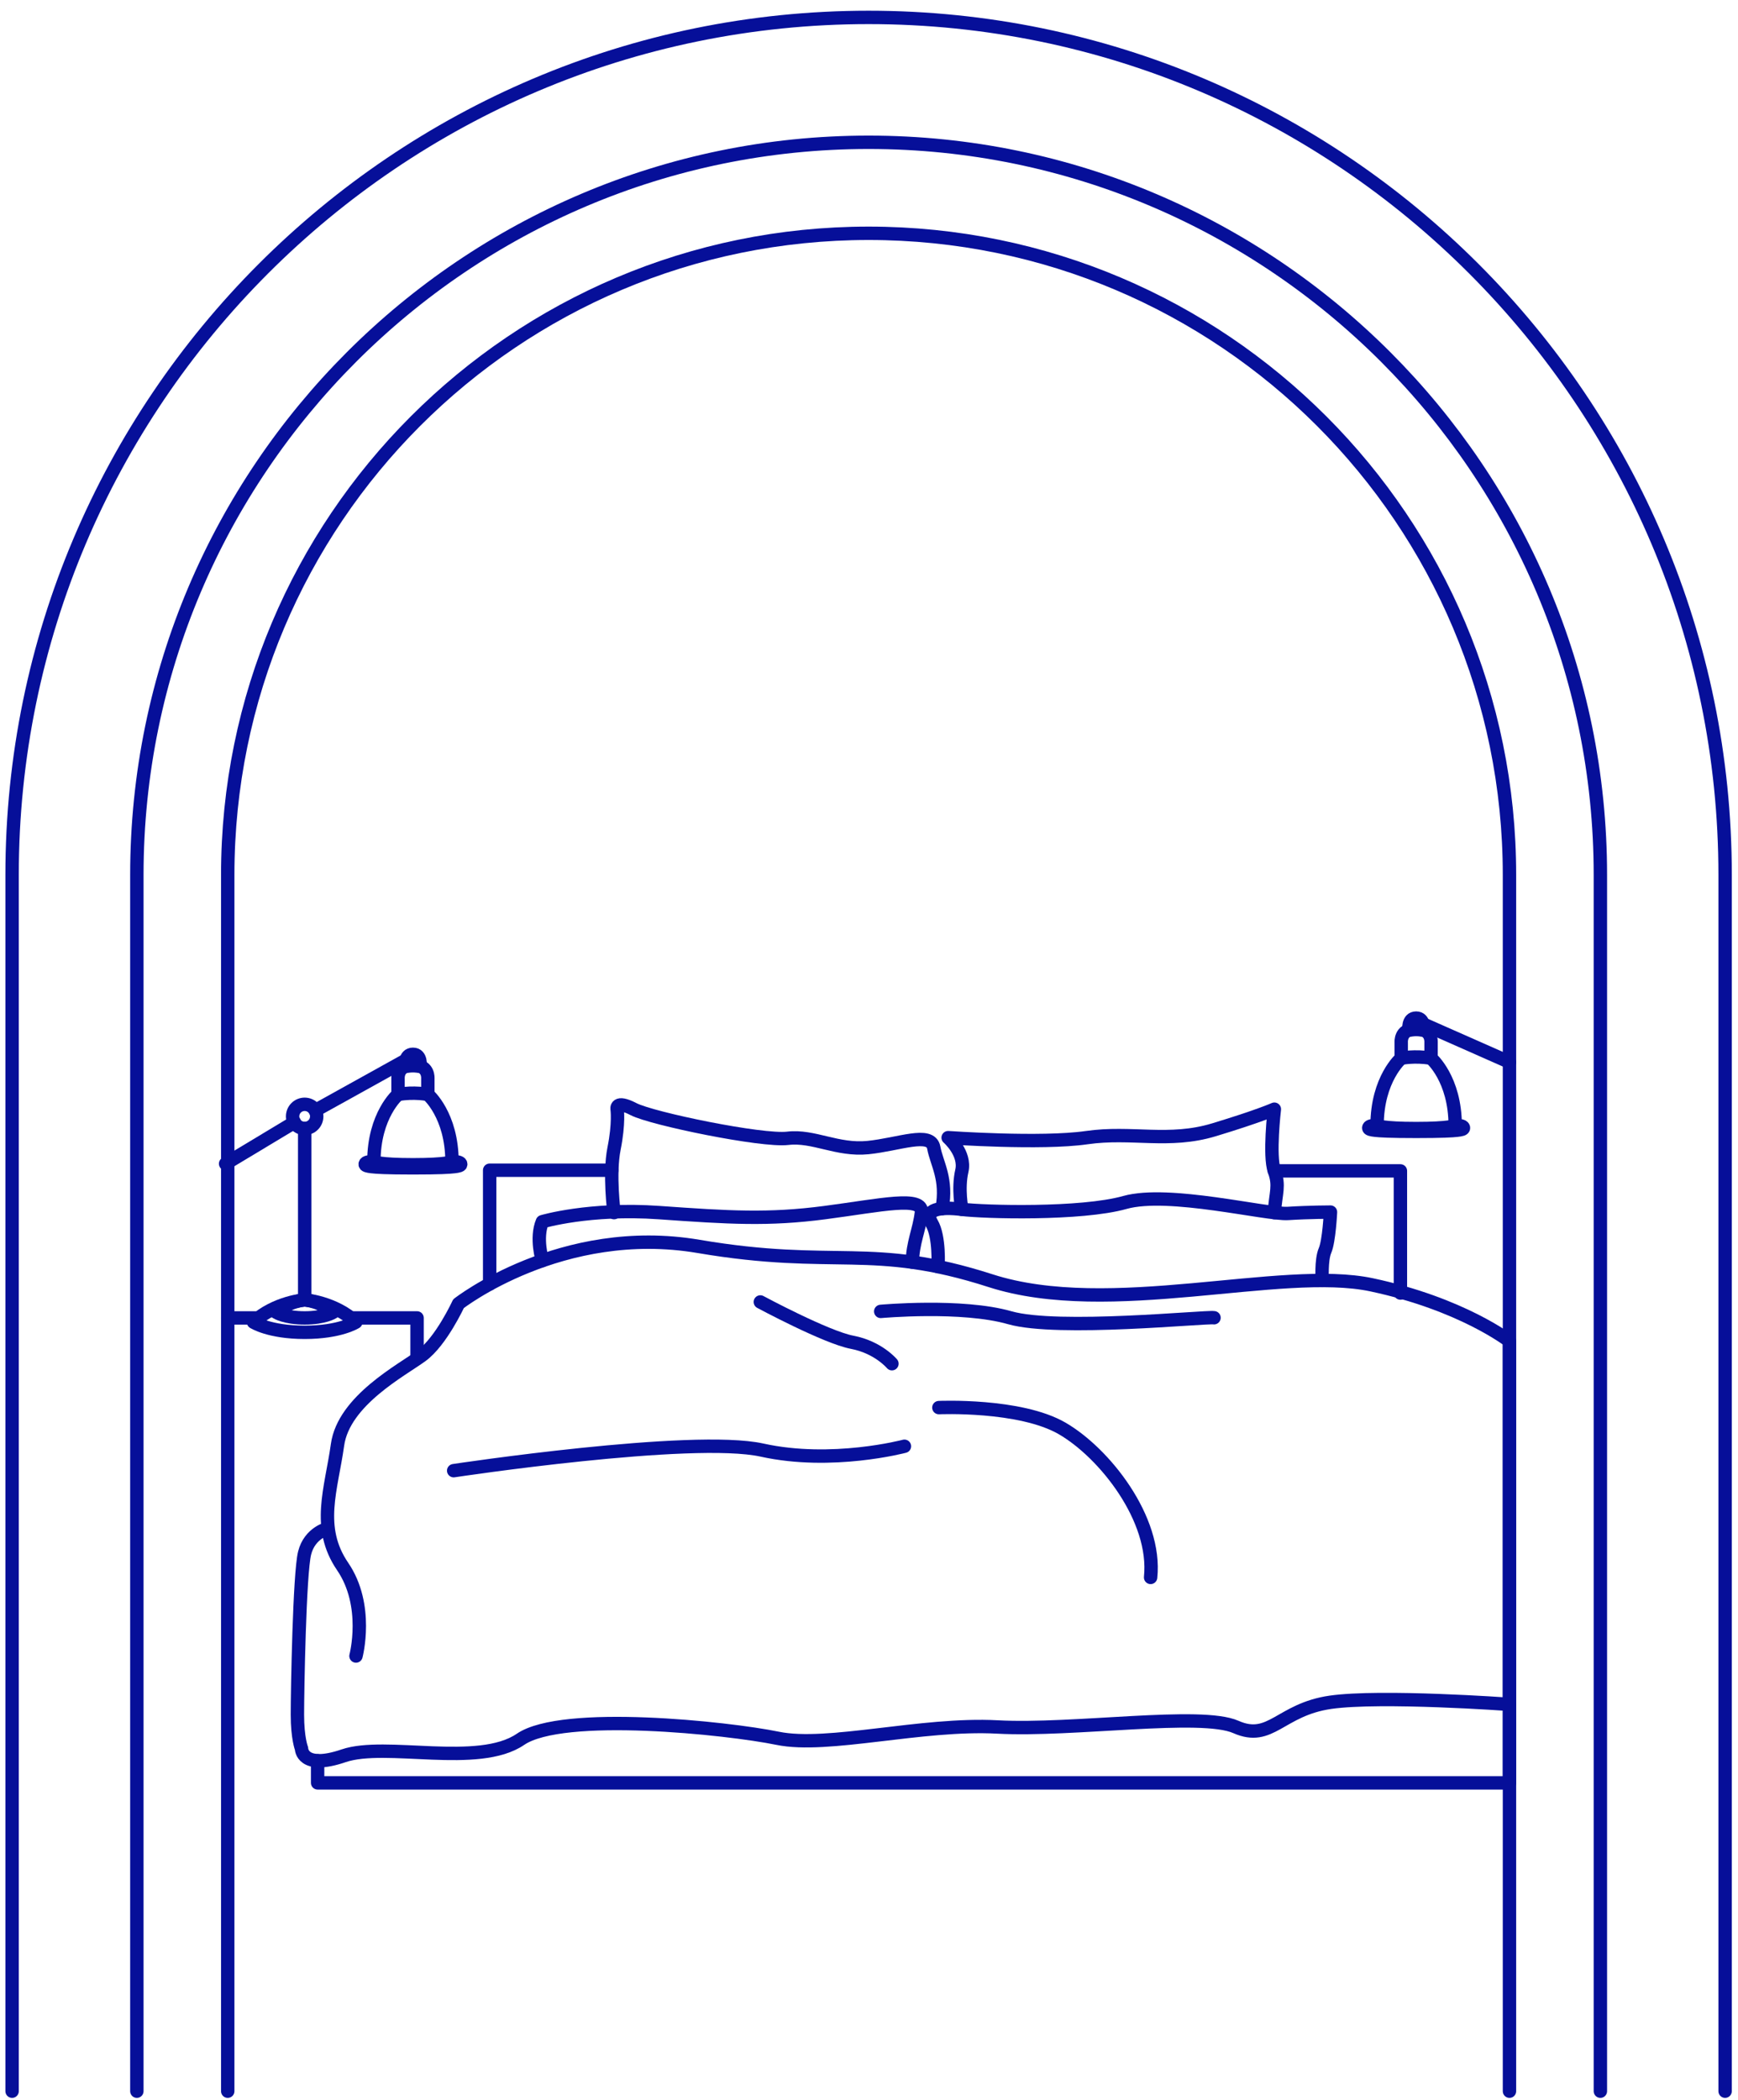 <svg width="125" height="151" viewBox="0 0 125 151" fill="none" xmlns="http://www.w3.org/2000/svg">
<path d="M67.465 91.076C67.465 91.076 67.598 88.93 67.007 87.942C66.416 86.954 67.598 86.759 69.175 86.957C70.751 87.155 77.75 87.351 80.904 86.463C84.059 85.575 91.058 87.351 92.634 87.253C94.211 87.155 95.691 87.155 95.691 87.155C95.691 87.155 95.594 89.226 95.298 89.916C95.002 90.606 95.1 92.072 95.1 92.072" stroke="#060F99" stroke-width="0.963" stroke-linecap="round" stroke-linejoin="round"/>
<path d="M69.177 86.957C69.177 86.957 68.881 85.477 69.177 84.196C69.472 82.914 68.192 81.803 68.192 81.803C68.192 81.803 74.895 82.273 78.147 81.803C81.4 81.334 84.061 82.222 87.316 81.236C90.571 80.25 91.654 79.756 91.654 79.756C91.654 79.756 91.26 83.112 91.654 84.196C92.047 85.279 91.751 85.753 91.654 87.195" stroke="#060F99" stroke-width="0.963" stroke-linecap="round" stroke-linejoin="round"/>
<path d="M39.007 90.642C39.007 90.642 38.511 89.028 39.007 87.845C39.007 87.845 42.386 86.837 47.416 87.193C52.444 87.549 55.252 87.725 59.319 87.193C63.385 86.661 66.415 85.949 66.269 87.193C66.122 88.437 65.637 89.376 65.62 90.757" stroke="#060F99" stroke-width="0.963" stroke-linecap="round" stroke-linejoin="round"/>
<path d="M44.163 87.193C44.163 87.193 43.794 84.44 44.163 82.591C44.532 80.742 44.385 79.754 44.385 79.754C44.385 79.754 44.236 79.064 45.568 79.754C46.9 80.444 54.81 82.073 56.657 81.85C58.505 81.628 60.206 82.738 62.424 82.516C64.643 82.293 66.935 81.332 67.156 82.516C67.376 83.699 68.145 84.758 67.756 86.906" stroke="#060F99" stroke-width="0.963" stroke-linecap="round" stroke-linejoin="round"/>
<path d="M23.605 109.897C23.605 109.897 22.277 110.193 21.908 111.672C21.539 113.152 21.39 121.588 21.39 123.29C21.39 124.992 21.686 125.731 21.686 125.731C21.686 125.731 21.686 127.284 24.716 126.249C27.747 125.215 34.401 127.137 37.433 125.066C40.466 122.994 52.32 124.251 55.931 124.992C59.541 125.733 66.269 123.882 71.738 124.178C77.207 124.474 86.376 123.067 88.89 124.178C91.405 125.288 92.07 122.921 95.691 122.402C99.313 121.884 108.562 122.551 108.562 122.551V96.43C108.562 96.43 105.153 93.766 98.648 92.384C92.143 91.003 79.82 94.85 71.244 92.088C62.669 89.327 60.106 91.299 50.248 89.623C40.39 87.947 32.976 93.742 32.976 93.742C32.976 93.742 31.742 96.43 30.337 97.467C28.931 98.504 24.718 100.698 24.274 103.893C23.829 107.088 22.722 109.825 24.643 112.638C26.564 115.451 25.603 119.075 25.603 119.075" stroke="#060F99" stroke-width="0.963" stroke-linecap="round" stroke-linejoin="round"/>
<path d="M32.629 105.748C32.629 105.748 49.781 103.158 54.808 104.269C59.834 105.379 65.048 103.993 65.048 103.993" stroke="#060F99" stroke-width="0.963" stroke-linecap="round" stroke-linejoin="round"/>
<path d="M67.525 101.213C67.525 101.213 73.365 100.955 76.396 102.713C79.426 104.471 83.197 109.206 82.754 113.423" stroke="#060F99" stroke-width="0.963" stroke-linecap="round" stroke-linejoin="round"/>
<path d="M22.844 126.606V128.197H108.564V122.549" stroke="#060F99" stroke-width="0.963" stroke-linecap="round" stroke-linejoin="round"/>
<path d="M54.685 93.617C54.685 93.617 59.416 96.161 61.291 96.517C63.165 96.873 64.15 98.056 64.15 98.056" stroke="#060F99" stroke-width="0.963" stroke-linecap="round" stroke-linejoin="round"/>
<path d="M63.343 94.296C63.343 94.296 69.177 93.764 72.627 94.752C76.078 95.74 86.723 94.654 87.314 94.752" stroke="#060F99" stroke-width="0.963" stroke-linecap="round" stroke-linejoin="round"/>
<path d="M43.998 84.144H35.217V92.324" stroke="#060F99" stroke-width="0.963" stroke-linecap="round" stroke-linejoin="round"/>
<path d="M91.652 84.193H100.72V92.976" stroke="#060F99" stroke-width="0.963" stroke-linecap="round" stroke-linejoin="round"/>
<path d="M101.85 81.149C104.289 81.149 104.66 80.938 104.66 80.938C104.66 77.571 102.924 76.091 102.924 76.091V74.945C102.924 74.945 102.997 74.019 101.999 74.019H101.703C100.705 74.019 100.778 74.945 100.778 74.945V76.091C100.778 76.091 99.042 77.571 99.042 80.938C99.042 80.938 99.411 81.149 101.852 81.149H101.85Z" stroke="#060F99" stroke-width="0.963" stroke-linecap="round" stroke-linejoin="round"/>
<path d="M104.929 80.938C104.929 80.938 105.213 80.947 105.253 81.074C105.293 81.201 105.091 81.234 104.786 81.269C104.482 81.305 103.753 81.352 101.85 81.352C99.944 81.352 99.215 81.305 98.913 81.269C98.61 81.234 98.406 81.198 98.446 81.074C98.486 80.949 98.77 80.938 98.77 80.938" stroke="#060F99" stroke-width="0.963" stroke-linecap="round" stroke-linejoin="round"/>
<path d="M101.339 74.071C101.339 74.071 101.223 73.205 101.852 73.205C102.481 73.205 102.366 74.071 102.366 74.071C102.366 74.071 101.899 73.975 101.341 74.071H101.339Z" stroke="#060F99" stroke-width="0.963" stroke-linecap="round" stroke-linejoin="round"/>
<path d="M102.372 73.637L108.564 76.374" stroke="#060F99" stroke-width="0.963" stroke-linecap="round" stroke-linejoin="round"/>
<path d="M100.778 76.091C100.778 76.091 101.758 75.889 102.921 76.091" stroke="#060F99" stroke-width="0.963" stroke-linecap="round" stroke-linejoin="round"/>
<path d="M29.701 83.752C27.262 83.752 26.89 83.541 26.89 83.541C26.89 80.174 28.627 78.695 28.627 78.695V77.549C28.627 77.549 28.553 76.623 29.552 76.623H29.847C30.846 76.623 30.772 77.549 30.772 77.549V78.695C30.772 78.695 32.508 80.174 32.508 83.541C32.508 83.541 32.139 83.752 29.698 83.752H29.701Z" stroke="#060F99" stroke-width="0.963" stroke-linecap="round" stroke-linejoin="round"/>
<path d="M26.594 83.541C26.594 83.541 26.308 83.553 26.268 83.682C26.227 83.811 26.432 83.849 26.737 83.886C27.041 83.924 27.779 83.973 29.7 83.973C31.621 83.973 32.357 83.924 32.664 83.886C32.971 83.849 33.175 83.813 33.133 83.682C33.091 83.55 32.806 83.541 32.806 83.541" stroke="#060F99" stroke-width="0.963" stroke-linecap="round" stroke-linejoin="round"/>
<path d="M30.212 76.674C30.212 76.674 30.328 75.809 29.698 75.809C29.069 75.809 29.185 76.674 29.185 76.674C29.185 76.674 29.652 76.579 30.21 76.674H30.212Z" stroke="#060F99" stroke-width="0.963" stroke-linecap="round" stroke-linejoin="round"/>
<path d="M29.178 76.241L22.671 79.852" stroke="#060F99" stroke-width="0.963" stroke-linecap="round" stroke-linejoin="round"/>
<path d="M21.179 80.698L16.225 83.677" stroke="#060F99" stroke-width="0.963" stroke-linecap="round" stroke-linejoin="round"/>
<path d="M30.773 78.695C30.773 78.695 29.792 78.492 28.63 78.695" stroke="#060F99" stroke-width="0.963" stroke-linecap="round" stroke-linejoin="round"/>
<path d="M0.87 150.366V62.907C0.87 28.911 28.505 1.252 62.471 1.252C96.438 1.252 124.073 28.911 124.073 62.907V150.366" stroke="#060F99" stroke-width="0.963" stroke-linecap="round" stroke-linejoin="round"/>
<path d="M115.102 150.366V62.907C115.102 33.862 91.492 10.231 62.471 10.231C33.451 10.231 9.843 33.862 9.843 62.907V150.366" stroke="#060F99" stroke-width="0.963" stroke-linecap="round" stroke-linejoin="round"/>
<path d="M108.564 150.366V62.907C108.564 37.429 87.928 16.775 62.471 16.775C37.015 16.775 16.379 37.429 16.379 62.907V150.366" stroke="#060F99" stroke-width="0.963" stroke-linecap="round" stroke-linejoin="round"/>
<path d="M21.913 81.14V93.359" stroke="#060F99" stroke-width="0.963" stroke-linecap="round" stroke-linejoin="round"/>
<path d="M21.912 81.14C22.391 81.14 22.779 80.752 22.779 80.273C22.779 79.793 22.391 79.405 21.912 79.405C21.433 79.405 21.045 79.793 21.045 80.273C21.045 80.752 21.433 81.14 21.912 81.14Z" stroke="#060F99" stroke-width="0.963" stroke-linecap="round" stroke-linejoin="round"/>
<path d="M21.913 93.47C21.913 93.47 23.095 93.557 23.958 94.358C23.958 94.358 23.329 94.765 21.913 94.765C20.496 94.765 19.867 94.358 19.867 94.358C20.73 93.557 21.913 93.47 21.913 93.47Z" stroke="#060F99" stroke-width="0.963" stroke-linecap="round" stroke-linejoin="round"/>
<path d="M21.913 93.47C21.913 93.47 24.043 93.626 25.594 95.068C25.594 95.068 24.463 95.8 21.913 95.8C19.363 95.8 18.231 95.068 18.231 95.068C19.783 93.626 21.913 93.47 21.913 93.47Z" stroke="#060F99" stroke-width="0.963" stroke-linecap="round" stroke-linejoin="round"/>
<path d="M16.379 94.765H18.389" stroke="#060F99" stroke-width="0.963" stroke-linecap="round" stroke-linejoin="round"/>
<path d="M25.236 94.765H29.996V97.658" stroke="#060F99" stroke-width="0.963" stroke-linecap="round" stroke-linejoin="round"/>
</svg>

